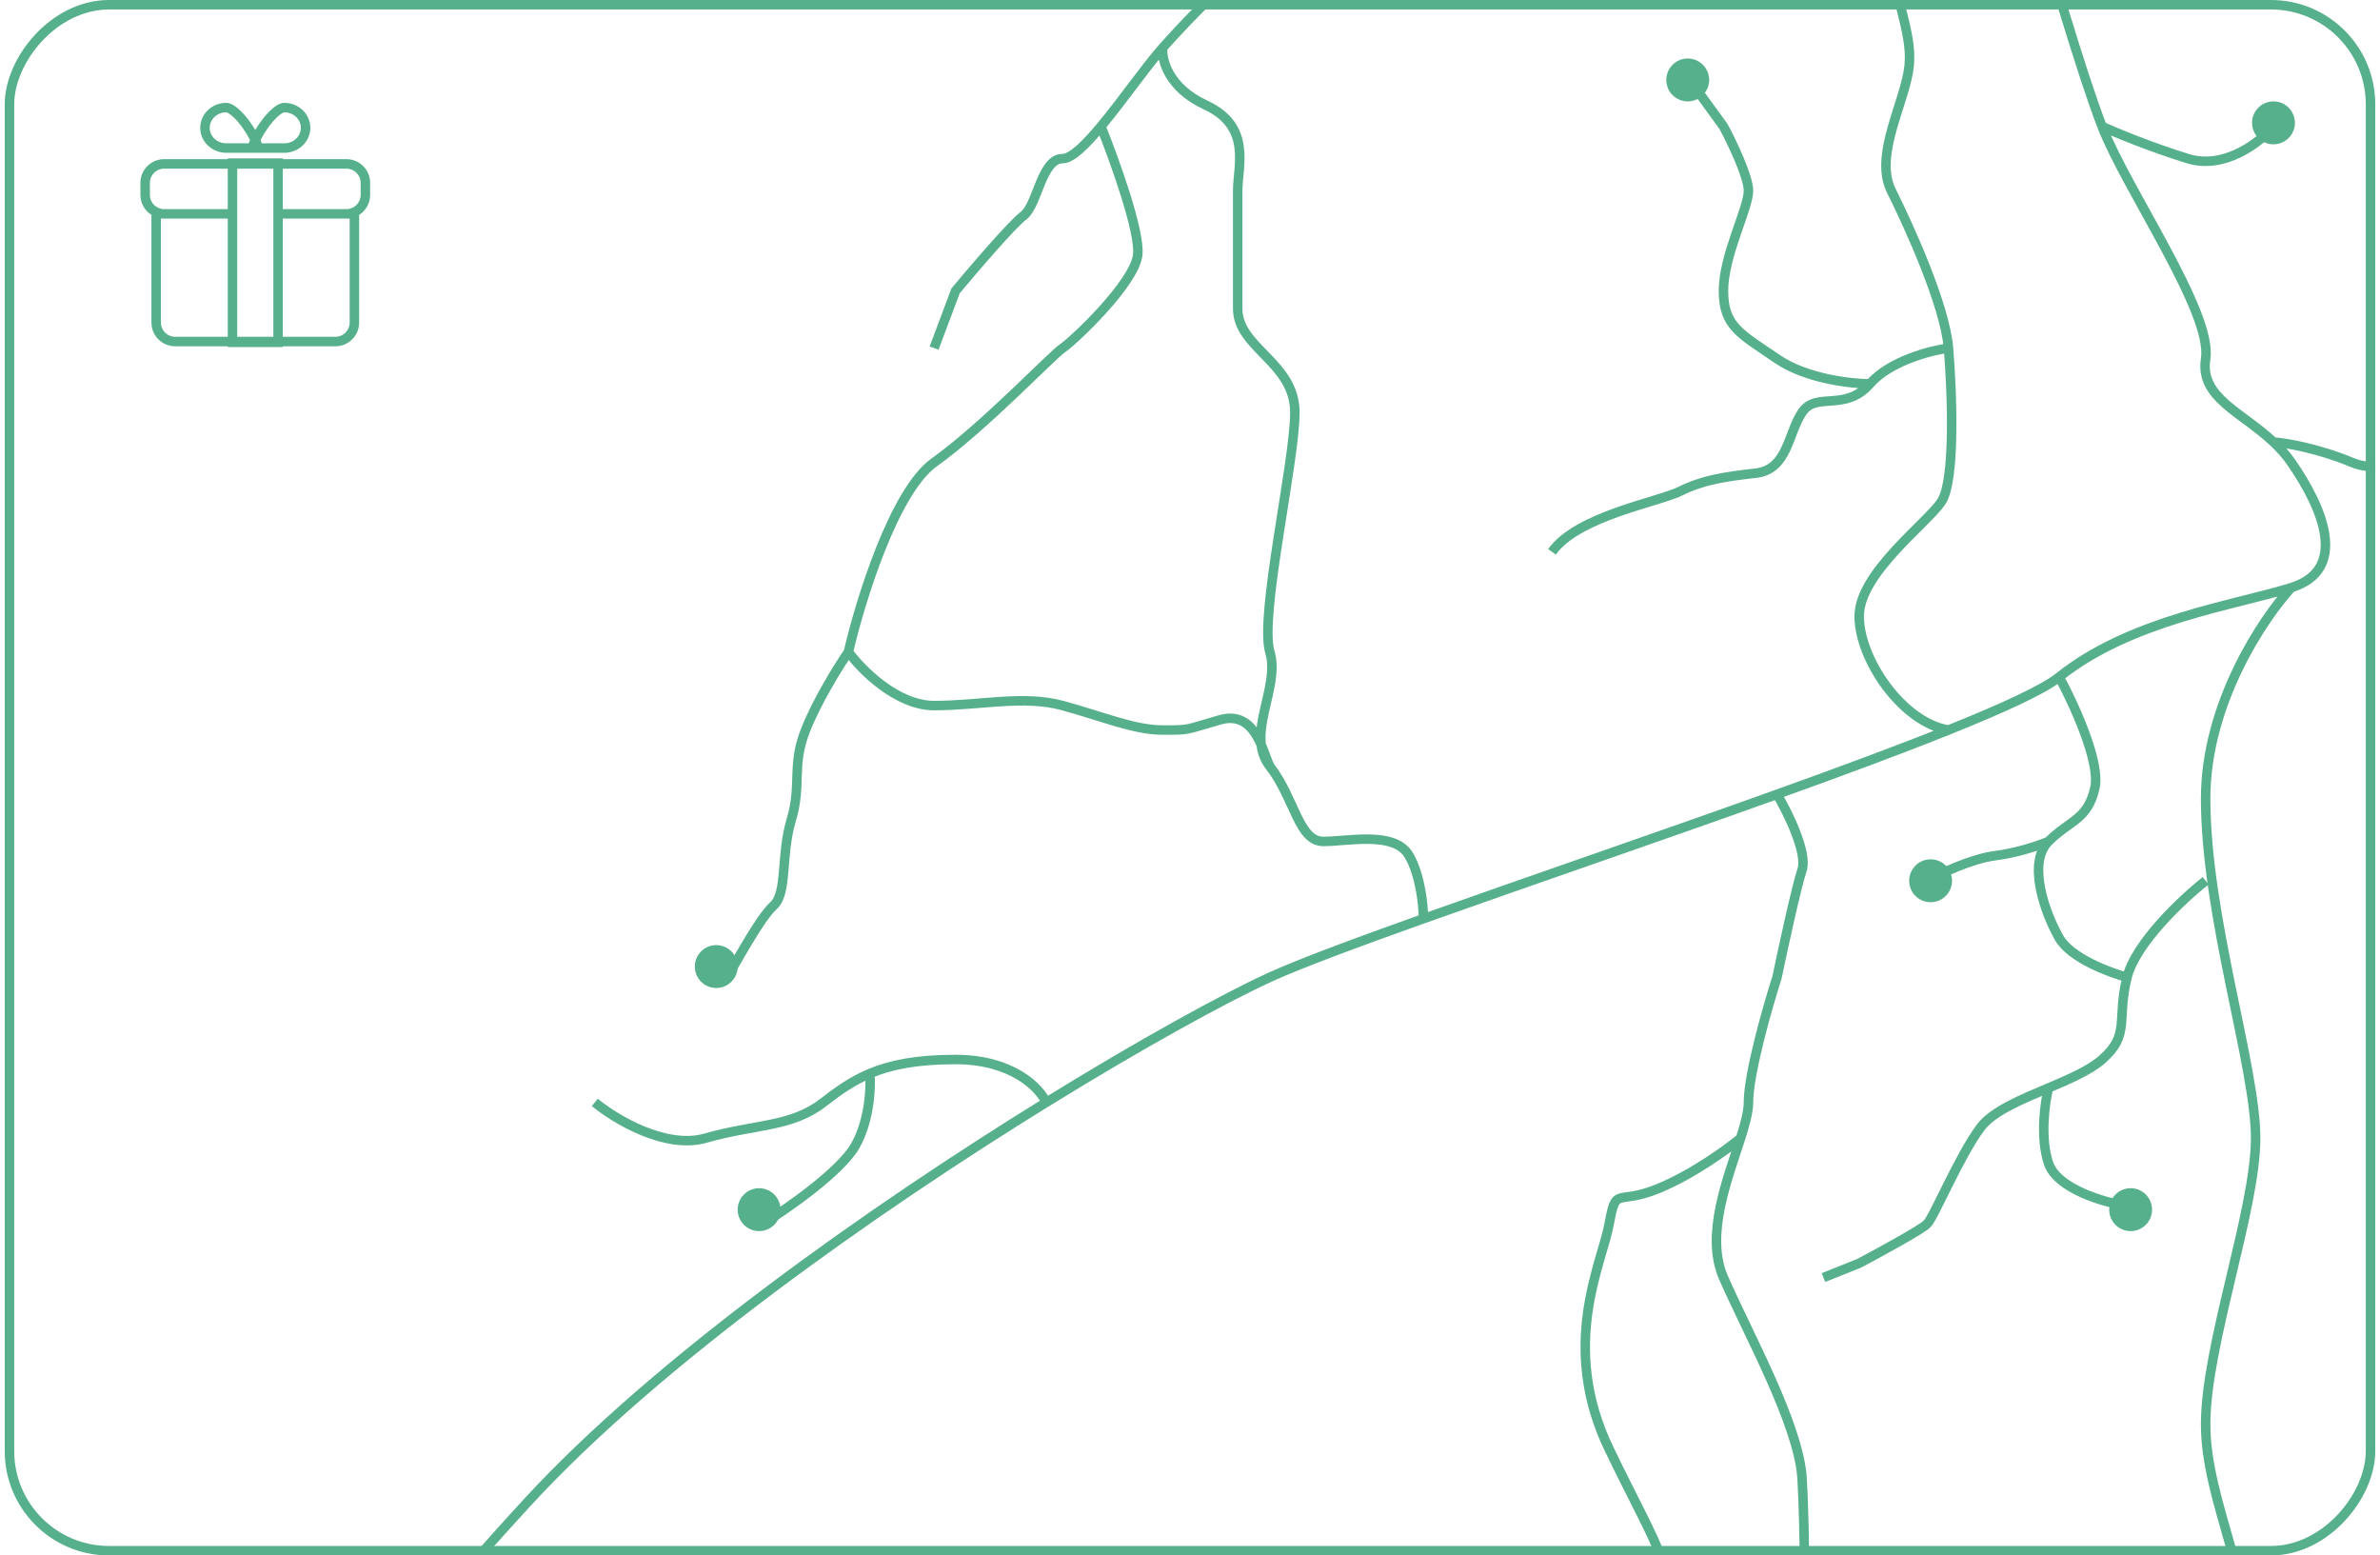 <svg width="251" height="164" viewBox="0 0 251 164" fill="none" xmlns="http://www.w3.org/2000/svg">
<g clip-path="url(#clip0_2136_2728)">
<path fill-rule="evenodd" clip-rule="evenodd" d="M26.84 16.11H26.006L23.866 16.11C22.347 16.11 21.116 14.931 21.116 13.476C21.116 12.022 22.347 10.843 23.866 10.843C24.794 10.843 26.07 12.264 26.923 13.701C27.776 12.264 29.052 10.843 29.979 10.843C31.498 10.843 32.73 12.022 32.73 13.476C32.73 14.931 31.498 16.11 29.979 16.11H27.84H27.006H26.84ZM26.231 15.11H26.232C26.273 15 26.32 14.886 26.37 14.77C26.162 14.359 25.899 13.922 25.607 13.509C25.235 12.985 24.84 12.531 24.477 12.221C24.297 12.066 24.143 11.963 24.023 11.902C23.922 11.851 23.872 11.844 23.864 11.843L23.864 11.843C22.857 11.844 22.116 12.616 22.116 13.476C22.116 14.338 22.858 15.11 23.866 15.11H23.875H23.884H23.893H23.902H23.911H23.92H23.929H23.938H23.947H23.956H23.965H23.975H23.984H23.993H24.002H24.011H24.021H24.03H24.039H24.048H24.058H24.067H24.076H24.086H24.095H24.105H24.114H24.123H24.133H24.142H24.152H24.161H24.171H24.18H24.19H24.199H24.209H24.219H24.228H24.238H24.247H24.257H24.267H24.276H24.286H24.296H24.306H24.315H24.325H24.335H24.345H24.355H24.364H24.374H24.384H24.394H24.404H24.414H24.424H24.433H24.443H24.453H24.463H24.473H24.483H24.493H24.503H24.513H24.523H24.533H24.543H24.553H24.563H24.573H24.583H24.593H24.604H24.614H24.624H24.634H24.644H24.654H24.664H24.675H24.685H24.695H24.705H24.715H24.726H24.736H24.746H24.756H24.766H24.777H24.787H24.797H24.807H24.818H24.828H24.838H24.849H24.859H24.869H24.879H24.89H24.9H24.91H24.921H24.931H24.941H24.952H24.962H24.972H24.983H24.993H25.003H25.014H25.024H25.035H25.045H25.055H25.066H25.076H25.087H25.097H25.107H25.118H25.128H25.138H25.149H25.159H25.17H25.18H25.191H25.201H25.211H25.222H25.232L25.242 15.11H25.253H25.263H25.274H25.284H25.295H25.305H25.315H25.326H25.336H25.347H25.357H25.367H25.378H25.388H25.399H25.409H25.419H25.43H25.44H25.451H25.461H25.471H25.482H25.492H25.503H25.513H25.523H25.534H25.544H25.554H25.565H25.575H25.585H25.596H25.606H25.616H25.627H25.637H25.647H25.658H25.668H25.678H25.689H25.699H25.709H25.719H25.73H25.74H25.75H25.76H25.771H25.781H25.791H25.801H25.811H25.822H25.832H25.842H25.852H25.862H25.873H25.883H25.893H25.903H25.913H25.923H25.933H25.943H25.953H25.964H25.974H25.984H25.994H26.004H26.014H26.024H26.034H26.044H26.054H26.064H26.074H26.084H26.093H26.103H26.113H26.123H26.133H26.143H26.153H26.163H26.172H26.182H26.192H26.202H26.212H26.221H26.231ZM28.239 13.509C27.946 13.922 27.684 14.359 27.475 14.77C27.526 14.886 27.572 15 27.613 15.11H27.614H27.624H27.634H27.644H27.653H27.663H27.673H27.683H27.693H27.703H27.712H27.722H27.732H27.742H27.752H27.762H27.772H27.782H27.792H27.802H27.812H27.822H27.832H27.842H27.852H27.862H27.872H27.882H27.892H27.902H27.912H27.922H27.932H27.942H27.953H27.963H27.973H27.983H27.993H28.003H28.014H28.024H28.034H28.044H28.054H28.064H28.075H28.085H28.095H28.105H28.116H28.126H28.136H28.147H28.157H28.167H28.177H28.188H28.198H28.208H28.219H28.229H28.239H28.25H28.26H28.27H28.281H28.291H28.301H28.312H28.322H28.332H28.343H28.353H28.364H28.374H28.384H28.395H28.405H28.416H28.426H28.436H28.447H28.457H28.468H28.478H28.488H28.499H28.509H28.52H28.53H28.54H28.551H28.561H28.572H28.582H28.593H28.603H28.613H28.624H28.634H28.645H28.655H28.665H28.676H28.686H28.697H28.707H28.717H28.728H28.738H28.749H28.759H28.769H28.78H28.79H28.8H28.811H28.821H28.832H28.842H28.852H28.863H28.873H28.883H28.894H28.904H28.914H28.925H28.935H28.945H28.956H28.966H28.976H28.987H28.997H29.007H29.017H29.028H29.038H29.048H29.059H29.069H29.079H29.089H29.099H29.11H29.12H29.13H29.14H29.151H29.161H29.171H29.181H29.191H29.201H29.212H29.222H29.232H29.242H29.252H29.262H29.272H29.282H29.292H29.302H29.312H29.322H29.332H29.342H29.352H29.362H29.372H29.382H29.392H29.402H29.412H29.422H29.432H29.442H29.451H29.461H29.471H29.481H29.491H29.501H29.511H29.52H29.53H29.54H29.549H29.559H29.569H29.579H29.588H29.598H29.608H29.617H29.627H29.636H29.646H29.655H29.665H29.675H29.684H29.694H29.703H29.713H29.722H29.732H29.741H29.75H29.76H29.769H29.778H29.788H29.797H29.806H29.816H29.825H29.834H29.843H29.852H29.862H29.871H29.88H29.889H29.898H29.907H29.916H29.925H29.934H29.943H29.952H29.961H29.97H29.979C30.988 15.11 31.73 14.338 31.73 13.476C31.73 12.616 30.989 11.844 29.982 11.843L29.981 11.843C29.974 11.844 29.923 11.851 29.822 11.902C29.702 11.963 29.549 12.066 29.368 12.221C29.006 12.531 28.61 12.985 28.239 13.509ZM28.826 35.51L28.826 17.781L25.019 17.781L25.019 35.51H28.826ZM29.826 36.595V36.51H35.376C36.756 36.51 37.876 35.39 37.876 34.01L37.876 22.66C38.574 22.217 39.037 21.437 39.037 20.548V19.281C39.037 17.9 37.918 16.781 36.537 16.781H29.826V16.695H28.826L25.019 16.695H24.019V16.781H17.308C15.928 16.781 14.808 17.9 14.808 19.281V20.548C14.808 21.437 15.272 22.217 15.97 22.66V34.01C15.97 35.39 17.089 36.51 18.47 36.51H24.019V36.595H25.019H28.826H29.826ZM29.826 23.048L29.826 35.51H35.376C36.204 35.51 36.876 34.838 36.876 34.01V23.048H36.537H29.826ZM29.826 17.781L29.826 22.048H36.537C37.365 22.048 38.037 21.377 38.037 20.548V19.281C38.037 18.452 37.365 17.781 36.537 17.781H29.826ZM24.019 22.048L24.019 17.781H17.308C16.48 17.781 15.808 18.452 15.808 19.281V20.548C15.808 21.377 16.48 22.048 17.308 22.048L24.019 22.048ZM24.019 35.51L24.019 23.048L17.308 23.048H16.97V34.01C16.97 34.838 17.641 35.51 18.47 35.51H24.019Z" fill="#57B08C"/>
<path d="M214.154 -10.795C215.786 -5.015 219.578 7.901 221.687 13.329M214.154 -10.795C213.059 -11.499 210.552 -12.642 206.997 -13.404M214.154 -10.795C214.279 -11.046 216.489 -12.076 224.324 -14.187C234.118 -16.826 236.755 -16.826 241.651 -18.71C245.569 -20.218 249.059 -24.364 250.315 -26.249M221.687 13.329C224.324 20.114 233.364 32.93 232.611 37.83C231.982 41.92 236.339 43.384 239.768 46.605M221.687 13.329C223.068 13.958 226.81 15.516 230.728 16.722C234.645 17.928 238.387 14.963 239.768 13.329M241.651 61.954C247.678 60.07 245.041 53.662 241.651 48.761C241.091 47.951 240.447 47.244 239.768 46.605M241.651 61.954C235.625 63.839 224.701 65.347 217.167 71.378M241.651 61.954C238.638 65.221 232.611 74.243 232.611 84.194C232.611 96.633 237.884 112.464 237.884 120.003C237.884 127.542 232.611 141.865 232.611 150.158C232.611 158.45 237.884 166.743 237.884 179.182C237.884 183.308 236.061 187.02 233.925 190.867M217.167 71.378C218.674 74.142 221.537 80.349 220.934 83.063C220.181 86.455 218.297 86.455 216.037 88.717M217.167 71.378C215.526 72.692 211.274 74.65 205.49 76.972M-3.565 258.339C-0.929 254.57 6.228 241.377 9.995 236.1C13.762 230.822 20.919 213.86 23.179 205.191C25.439 196.521 34.102 181.821 55.573 158.45C69.327 143.479 92.203 127.425 110.334 116.233M265.005 267.008C262.745 261.731 237.884 240.246 229.597 220.268C224.06 206.918 229.624 198.617 233.925 190.867M239.768 46.605C241.023 46.696 244.439 47.254 248.055 48.761C250.461 49.765 253.4 48.952 255.965 47.575M269.902 18.23C269.902 19.737 269.902 22.979 269.902 23.884C269.902 25.015 268.018 27.653 265.758 30.669C264.936 31.766 264.412 33.413 263.971 35.192M255.965 47.575C258.218 46.365 260.181 44.718 261.238 43.484C262.676 41.806 263.199 38.299 263.971 35.192M255.965 47.575C256.844 48.724 259.129 51.174 261.238 51.777C263.875 52.531 266.512 48.761 269.902 48.761C272.614 48.761 273.794 50.772 274.045 51.777M263.971 35.192C264.692 34.689 266.888 33.986 269.902 35.192C273.669 36.7 276.682 37.83 278.565 37.83C280.449 37.83 284.969 35.192 287.229 35.192C289.489 35.192 294.386 35.192 295.893 35.192M232.611 92.863C230.225 94.748 225.228 99.422 224.324 103.041M224.324 103.041C223.194 107.564 224.701 109.072 221.687 111.71C220.385 112.851 218.238 113.78 216.037 114.711M224.324 103.041C222.441 102.538 218.373 101.005 217.167 98.894C215.66 96.256 213.777 90.979 216.037 88.717M192.306 134.703L196.073 133.196C198.208 132.065 202.627 129.652 203.23 129.049C203.983 128.295 206.62 121.887 208.88 118.872C210.163 117.16 213.147 115.934 216.037 114.711M216.037 88.717C215.158 89.094 212.798 89.923 210.387 90.225C207.976 90.526 204.611 92.109 203.23 92.863M216.037 114.711C215.66 116.224 215.133 119.927 216.037 122.641C216.941 125.355 221.938 126.788 224.324 127.165M233.925 190.867C232.106 193.003 227.337 197.35 222.817 197.652C217.167 198.029 215.284 195.767 211.517 196.144C207.75 196.521 209.257 199.16 204.737 197.652C200.217 196.144 197.957 191.998 197.957 188.982C197.957 185.967 197.58 182.951 196.073 181.067C194.868 179.559 191.804 179.182 190.423 179.182M190.423 179.182C190.423 173.277 190.348 160.335 190.046 155.812C189.67 150.158 184.396 140.734 181.76 134.703C179.803 130.229 182.201 124.303 183.569 120.003M190.423 179.182L190.046 193.883C188.916 196.521 187.41 202.929 187.41 205.568C187.41 207.678 191.93 214.237 194.19 217.253M187.41 83.75C188.54 85.657 190.649 89.923 190.046 91.732C189.444 93.542 188.037 100.025 187.41 103.041C186.405 106.182 184.396 113.218 184.396 116.233C184.396 117.207 184.045 118.506 183.569 120.003M187.41 83.75C194.132 81.337 200.403 79.014 205.49 76.972M187.41 83.75C174.971 88.216 160.99 92.99 150.119 96.864M183.569 120.003C182.212 121.134 178.595 123.772 174.979 125.28C170.459 127.165 170.459 124.903 169.706 129.049C168.953 133.196 164.432 141.865 169.706 152.796C174.979 163.728 177.616 166.743 174.979 172.02C172.87 176.242 170.585 181.067 169.706 182.951M199.463 -14.187C190.046 -14.187 179.499 -13.056 177.239 -10.795C174.979 -8.533 172.719 -7.779 165.939 -7.779C159.159 -7.779 153.132 -10.041 150.119 -8.91C148.302 -8.228 144.156 -8.369 140.325 -7.926M199.463 -14.187C199.463 -13.182 199.463 -10.116 199.463 -5.894C199.463 -0.617 201.723 3.152 201.347 6.921C200.97 10.691 197.58 16.345 199.463 20.114C201.347 23.884 205.113 32.176 205.49 36.7M199.463 -14.187C202.305 -14.187 204.843 -13.865 206.997 -13.404M122.621 5.037C125.635 1.644 130.155 -2.879 133.922 -5.894C135.417 -7.092 137.803 -7.635 140.325 -7.926M122.621 5.037C122.496 6.293 123.224 9.258 127.141 11.068C132.038 13.329 130.531 17.476 130.531 20.114C130.531 22.753 130.531 28.407 130.531 32.553C130.531 36.7 136.558 38.207 136.558 43.484C136.558 48.761 132.792 64.97 133.922 68.739C135.052 72.509 131.285 77.409 133.922 80.801M122.621 5.037C120.869 7.009 118.354 10.637 116.111 13.329M98.514 36.7L100.774 30.669C102.657 28.407 106.726 23.657 107.931 22.753C109.438 21.622 109.814 16.722 112.074 16.722C113.021 16.722 114.495 15.268 116.111 13.329M205.49 36.7C205.867 41.223 206.244 50.646 204.737 52.908C203.23 55.169 196.073 60.447 196.073 64.97C196.073 69.493 200.593 76.158 205.49 76.972M205.49 36.7C203.607 36.951 199.313 38.056 197.203 40.469M197.203 40.469C194.567 43.484 191.553 41.223 190.046 43.484C188.54 45.746 188.54 49.515 185.15 49.892C181.76 50.269 179.499 50.646 177.239 51.777C174.979 52.908 166.316 54.416 163.679 58.185M197.203 40.469C195.219 40.469 190.482 39.941 187.41 37.83C183.569 35.192 181.76 34.438 181.76 30.669C181.76 26.899 184.396 21.999 184.396 20.114C184.396 18.607 182.638 14.963 181.76 13.329L178.746 9.183M133.922 80.801C136.558 84.194 136.935 88.717 139.572 88.717C142.208 88.717 147.105 87.586 148.612 90.225C149.817 92.335 150.119 95.53 150.119 96.864M133.922 80.801C133.159 79.293 132.415 74.83 128.648 75.901C124.881 76.972 125.635 76.972 122.621 76.972C119.608 76.972 116.218 75.524 112.074 74.393C107.931 73.263 103.411 74.393 98.514 74.393C94.597 74.393 90.855 70.624 89.474 68.739M150.119 96.864C142.887 99.44 137.031 101.618 133.922 103.041C129.184 105.208 120.505 109.955 110.334 116.233M89.474 68.739C90.729 63.337 94.295 51.777 98.514 48.761C103.787 44.992 110.944 37.453 112.074 36.7C113.204 35.946 119.608 29.915 119.985 26.899C120.286 24.487 117.527 16.848 116.111 13.329M89.474 68.739C88.469 70.207 86.159 73.908 84.954 76.972C83.447 80.801 84.577 82.686 83.447 86.455C82.317 90.225 83.07 94.14 81.564 95.502C80.057 96.864 77.42 101.91 76.667 103.041M110.334 116.233C109.659 114.726 106.801 111.71 100.774 111.71C96.694 111.71 93.94 112.263 91.734 113.189M62.73 116.233C64.864 117.992 70.188 121.209 74.407 120.003C79.68 118.495 83.447 118.872 86.837 116.233C88.391 115.024 89.866 113.973 91.734 113.189M91.734 113.189C91.859 114.581 91.734 118.043 90.227 120.757C88.72 123.471 83.07 127.416 80.433 129.049M206.997 -13.404C206.244 -15.55 203.682 -19.992 199.463 -20.595C197.588 -20.863 195.807 -21.417 194.19 -22.105M140.325 -7.926C140.074 -8.882 139.722 -11.096 140.325 -12.302C141.078 -13.81 136.558 -19.087 133.922 -20.595C131.285 -22.103 124.881 -33.034 125.258 -35.296C125.502 -36.758 128.109 -37.748 130.531 -38.469M185.817 -27.757C186.235 -27.301 186.739 -26.808 187.41 -26.249C188.866 -25.035 191.26 -23.351 194.19 -22.105M185.817 -27.757C184.827 -28.838 184.326 -29.712 183.266 -30.772C181.76 -32.28 179.876 -35.296 174.603 -35.296C169.329 -35.296 169.706 -33.034 160.666 -35.296C151.625 -37.557 148.989 -38.688 145.599 -39.442C142.208 -40.196 136.182 -40.196 133.922 -39.442C133.123 -39.176 131.855 -38.862 130.531 -38.469M185.817 -27.757C184.464 -28.259 181.308 -29.114 179.499 -28.511M130.531 -38.469C128.899 -39.673 125.936 -42.608 127.141 -44.719C128.347 -46.83 129.904 -50.122 130.531 -51.504M194.19 -22.105C193.562 -23.486 192.683 -26.701 194.19 -28.511C195.697 -30.32 199.589 -30.772 201.347 -30.772" stroke="#57B08C"/>
<ellipse cx="2.26" cy="2.262" rx="2.26" ry="2.262" transform="matrix(-1 0 0 1 205.867 90.602)" fill="#57B08C"/>
<ellipse cx="2.26" cy="2.262" rx="2.26" ry="2.262" transform="matrix(-1 0 0 1 242.027 10.69)" fill="#57B08C"/>
<ellipse cx="2.26" cy="2.262" rx="2.26" ry="2.262" transform="matrix(-1 0 0 1 180.253 6.168)" fill="#57B08C"/>
<ellipse cx="2.26" cy="2.262" rx="2.26" ry="2.262" transform="matrix(-1 0 0 1 226.961 125.28)" fill="#57B08C"/>
<ellipse cx="2.26" cy="2.262" rx="2.26" ry="2.262" transform="matrix(-1 0 0 1 82.316 125.28)" fill="#57B08C"/>
<ellipse cx="2.26" cy="2.262" rx="2.26" ry="2.262" transform="matrix(-1 0 0 1 77.797 99.648)" fill="#57B08C"/>
</g>
<rect x="-0.5" y="0.5" width="249" height="163" rx="10.5" transform="matrix(-1 0 0 1 249.5 0)" stroke="#57B08C"/>
<defs>
<clipPath id="clip0_2136_2728">
<rect width="250" height="164" rx="11" transform="matrix(-1 0 0 1 250.5 0)" fill="white"/>
</clipPath>
</defs>
</svg>
